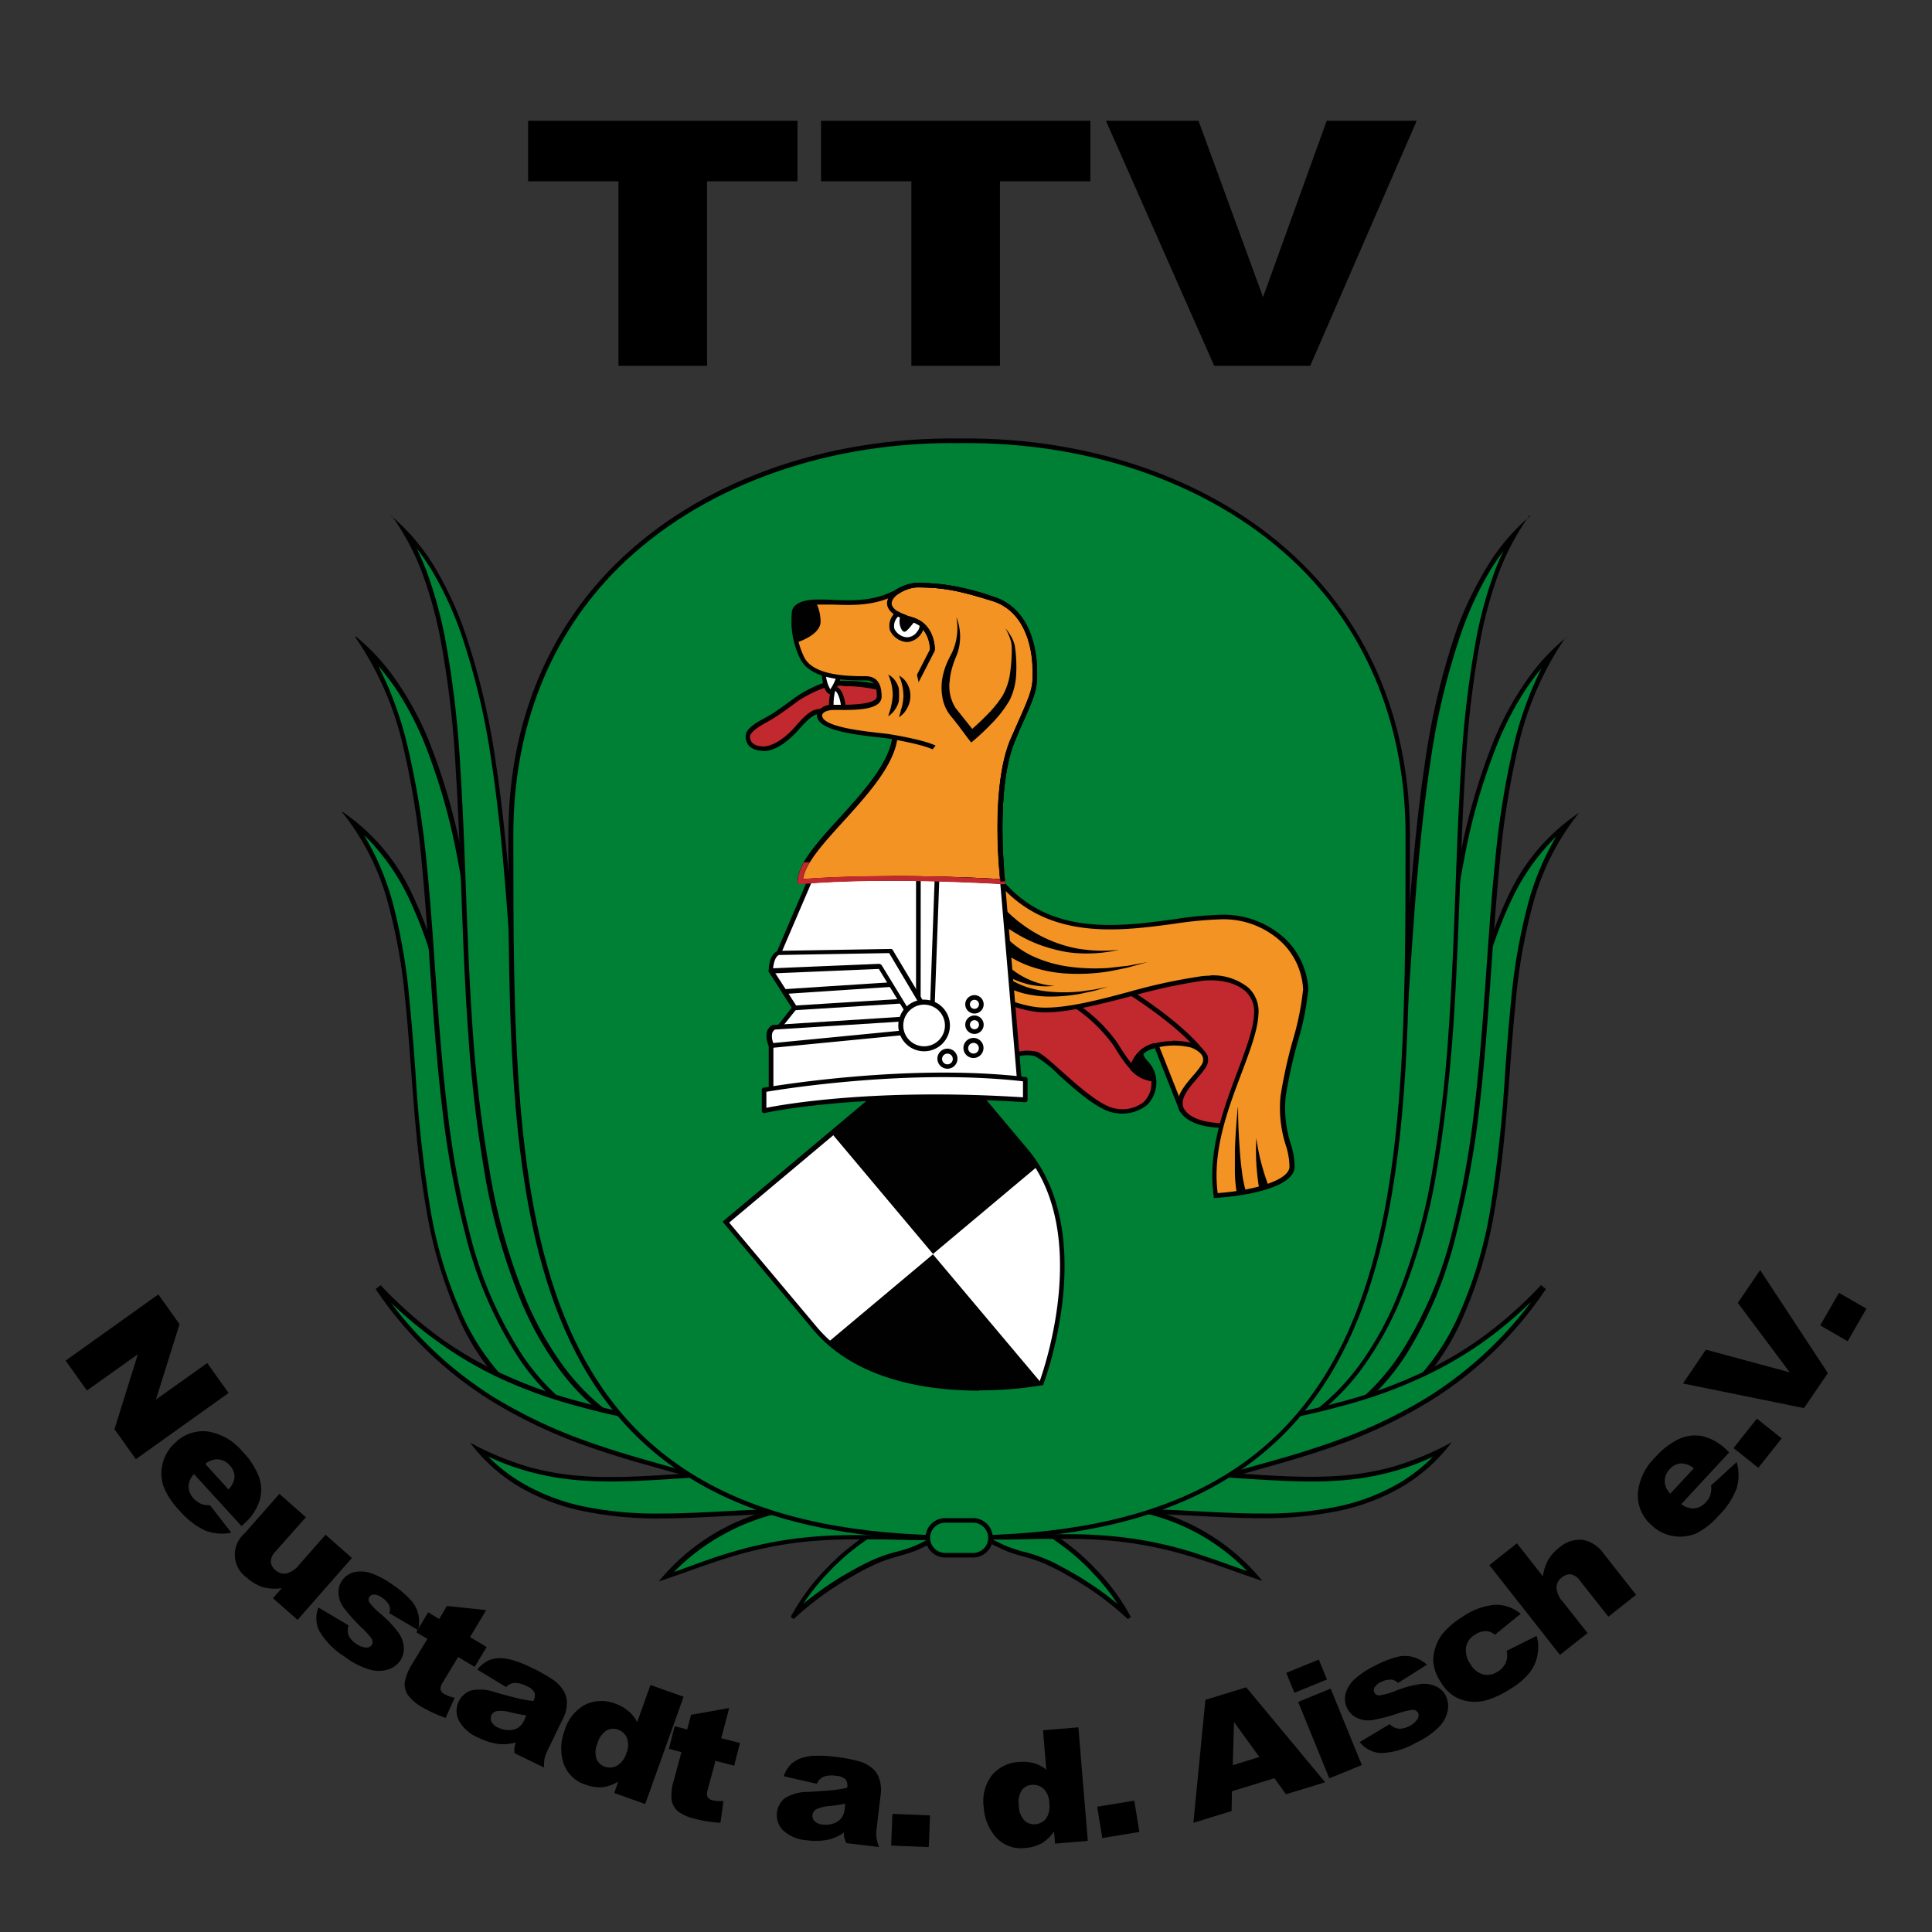 <svg id="Ebene_1" data-name="Ebene 1" xmlns="http://www.w3.org/2000/svg" xmlns:xlink="http://www.w3.org/1999/xlink" viewBox="0 0 256 256"><rect x="0" y="0" width="256" height="256" fill="#333333" stroke="none"/><defs><style>.cls-1{fill:none;}.cls-2{clip-path:url(#clip-path);}.cls-3{clip-path:url(#clip-path-2);}.cls-4{fill:#008035;}.cls-5{fill:#010101;}.cls-6{fill:#f39323;}.cls-7{fill:#c1292e;}.cls-8{clip-path:url(#clip-path-3);}.cls-9{clip-path:url(#clip-path-5);}.cls-10{fill:#fff;}.cls-11{clip-path:url(#clip-path-7);}.cls-12{clip-path:url(#clip-path-9);}</style><clipPath id="clip-path"><rect class="cls-1" x="8.69" y="16" width="238.62" height="229"/></clipPath><clipPath id="clip-path-2"><rect class="cls-1" x="-26.45" y="-23.53" width="308.89" height="308.89"/></clipPath><clipPath id="clip-path-3"><path class="cls-1" d="M133.56,140.29a4.62,4.62,0,0,1,3.61-.66c1.44.22,7.38,7.26,10.74,7.55s5-1.34,5-4-3.27-3.14-.78-4.36a6.61,6.61,0,0,1,2.05-.57,10.9,10.9,0,0,1,3.72.22s2.71.91,1.55,2.79c-1,1.66-4.09,3.93-2.77,5.91s5.17,1.91,5.17,1.91l4-4.32,2-17.09-17.67-.59-19.39-.82Z"/></clipPath><clipPath id="clip-path-5"><path class="cls-1" d="M110.17,150.18l-14,11.74L108,176c9.52,11.33,30,7.31,30,7.31s7.5-19.46-2-30.8l-11.8-14.05Z"/></clipPath><clipPath id="clip-path-7"><path class="cls-1" d="M111.72,108.81c3.71-4.09,7.91-8.72,7.11-12.88l5-9.73,0-.14s.06-3.38-2.92-4.25c-1.91-.56-2.9-1.28-2.79-2,.14-1,2.09-2,3.43-2,3.73,0,6,.58,9.94,1.81,4.67,1.47,5.23,6.93,5.29,8.56.11,3,0,3.17-2.25,8.27L134,97.76c-2.61,5.88-1.69,16.57-1.47,18.72-1.52-.09-7.54-.4-14.42-.4-3.87,0-8,.1-11.75.39.26-2,2.74-4.78,5.36-7.66m5.83-29.11c-.11.77.36,1.87,3.22,2.7A3.69,3.69,0,0,1,123.26,86l-5.08,9.86,0,.11c.83,3.88-3.3,8.43-6.94,12.44-3,3.27-5.54,6.1-5.54,8.42v.33l.34,0c11.42-1,26.64,0,26.8,0l.36,0,0-.37c0-.12-1.39-12.49,1.39-18.76l.56-1.28c2.29-5.13,2.42-5.44,2.31-8.55-.07-1.74-.67-7.54-5.73-9.13a29.83,29.83,0,0,0-10.12-1.84c-1.48,0-3.84,1-4,2.49"/></clipPath><clipPath id="clip-path-9"><path class="cls-1" d="M108.33,79.77c-3.42,0-3.15,1.55-3.15,1.55a11.14,11.14,0,0,0,1.12,5.93c1.52,2.91,7.33,2.58,8.49,2.64s1.66.75,1.66,2.42-4.48,1.42-6,1.42-2.08.67-1.88,1.3c.6,1.91,7.58,2.25,9.26,2.54,4.82.82,5.87,1.46,5.87,1.46l-4.81-20.66c-3.7,2-7.17,1.4-10.59,1.4"/></clipPath></defs><title>ttv_neustadt_vector_rgb</title><g class="cls-2"><g class="cls-3"><path class="cls-4" d="M105.22,214.05a29.22,29.22,0,0,1,3.87-5.36l1.23-1.27,1.29-1.22.09-.07a31.26,31.26,0,0,1,2.71-2.12c1-.72,2-1.4,3-2.09a10.44,10.44,0,0,1,3.33-1.26l.2,0a15.29,15.29,0,0,1,1.62-.21h.35c.54,0,1,0,1.49.05a9.5,9.5,0,0,1,1.81.33,11.67,11.67,0,0,1,1.6.58v.15a29.58,29.58,0,0,1-4.47,2.59c-.45.22-.89.44-1.32.67a17,17,0,0,1-3,1.08,19.45,19.45,0,0,0-3,1,25.63,25.63,0,0,0-2.72,1.37l-.2.11-1.43.82-1.42.9a41.88,41.88,0,0,0-5.09,4"/><path class="cls-5" d="M122.94,200.73h0c.54,0,1,0,1.49.05a8.17,8.17,0,0,1,1.72.32c.42.13.82.25,1.2.4a28.85,28.85,0,0,1-4.11,2.34c-.44.22-.89.44-1.32.67a16.15,16.15,0,0,1-3,1.07,19.19,19.19,0,0,0-3,1,29.59,29.59,0,0,0-2.76,1.38l-.22.12-1.45.83-1.41.9a42.79,42.79,0,0,0-3.64,2.7,32.45,32.45,0,0,1,2.81-3.61l1.21-1.27,1.29-1.21.08-.07a32.29,32.29,0,0,1,2.72-2.12c1-.71,2-1.37,3-2.05a9.45,9.45,0,0,1,3.23-1.23l.21,0a15.33,15.33,0,0,1,1.55-.2h.36m0-.62h-.37c-.62,0-1.23.15-1.85.25a10.18,10.18,0,0,0-3.45,1.31c-1,.68-2,1.36-3,2.08s-1.93,1.46-2.84,2.22l-1.3,1.23-1.24,1.29a29.07,29.07,0,0,0-4.08,5.74l.4.28a41.07,41.07,0,0,1,5.3-4.16l1.4-.89,1.43-.82a29.24,29.24,0,0,1,2.9-1.47c2-.92,4.13-1.15,6-2.11a39.28,39.28,0,0,0,6-3.38l0-.5a11.1,11.1,0,0,0-1.82-.68,8.74,8.74,0,0,0-1.87-.33c-.5,0-1-.06-1.51-.06"/><path class="cls-4" d="M91.8,192.91c-.46,0-.89,0-1.31,0l-1.79-.05a11.54,11.54,0,0,1-1.74-.14l-3.57-.5a31.67,31.67,0,0,1-13.3-6A31.28,31.28,0,0,1,61,174.35a57.37,57.37,0,0,1-4.16-13.91,183.15,183.15,0,0,1-2.05-18.53c-.22-3-.45-6.1-.76-9.11a77.77,77.77,0,0,0-2.33-13.25A33.8,33.8,0,0,0,46.83,109a27.64,27.64,0,0,1,7.48,9.5,57.14,57.14,0,0,1,4.49,13.52c1.12,5.26,1.84,10.57,2.53,15.7.53,4,1,7.79,1.73,11.57.42,2.38.88,4.5,1.42,6.49a49.74,49.74,0,0,0,2,6.17c.23.64.53,1.26.81,1.85.17.35.34.7.49,1,.29.57.6,1.1.9,1.62l.64,1.14.15.22c.55.78,1.11,1.58,1.69,2.35.28.31.54.61.79.91.42.48.85,1,1.33,1.45a33.08,33.08,0,0,0,10.91,6.93,73.58,73.58,0,0,0,11.25,3.2c-1.19.11-2.42.21-3.63.21"/><path class="cls-5" d="M48.31,110.72a29.07,29.07,0,0,1,5.72,8,57.05,57.05,0,0,1,4.47,13.44c1.12,5.25,1.83,10.56,2.52,15.68.52,3.84,1,7.8,1.74,11.58.41,2.39.88,4.52,1.41,6.51a52.06,52.06,0,0,0,2,6.19A19.2,19.2,0,0,0,67,174c.17.34.34.7.49,1v0c.29.56.6,1.09.9,1.62.22.37.43.75.64,1.13l0,0,0,0,.15.21c.54.77,1.09,1.57,1.67,2.34l0,0,0,0c.26.28.5.56.76.87.43.49.87,1,1.35,1.46a33.23,33.23,0,0,0,11,7,66.16,66.16,0,0,0,9.28,2.76c-.52,0-1,0-1.55,0s-.87,0-1.31,0l-1.78-.05a12.66,12.66,0,0,1-1.71-.13l-3.55-.5a31.55,31.55,0,0,1-13.17-5.93,31.13,31.13,0,0,1-9-11.72,57.28,57.28,0,0,1-4.14-13.83,182.51,182.51,0,0,1-2-18.5c-.22-3-.46-6.1-.77-9.12A77.29,77.29,0,0,0,52,119.47a35.39,35.39,0,0,0-3.73-8.75m-2.94-3.1a32.85,32.85,0,0,1,6.07,12,75.16,75.16,0,0,1,2.32,13.2c.92,9,1.13,18.25,2.81,27.66a58.81,58.81,0,0,0,4.19,14,30.45,30.45,0,0,0,22.59,18l3.56.5a15.24,15.24,0,0,0,1.78.14l1.78,0c.45,0,.89,0,1.33,0,1.91,0,3.82-.23,5.7-.37a84.45,84.45,0,0,1-13.2-3.62,32.66,32.66,0,0,1-10.82-6.88c-.75-.71-1.38-1.55-2.08-2.31s-1.22-1.69-1.82-2.53-1-1.8-1.53-2.74-.93-1.88-1.29-2.89a51.2,51.2,0,0,1-2-6.14c-.56-2.11-1-4.27-1.4-6.46-1.6-8.78-2.29-18-4.27-27.29a57.72,57.72,0,0,0-4.52-13.59,26.76,26.76,0,0,0-9.21-10.77"/><path class="cls-4" d="M93.68,192.72a30.69,30.69,0,0,1-12.49-2.51A29.4,29.4,0,0,1,68.4,178.93a53.11,53.11,0,0,1-6.54-15.65A123.09,123.09,0,0,1,58.92,147c-.74-6.22-1.18-12.49-1.6-18.55-.32-4.52-.65-9.2-1.1-13.75a114.71,114.71,0,0,0-2.48-15.73,44.42,44.42,0,0,0-5.07-12.72,29.53,29.53,0,0,1,3.75,4.52,40.41,40.41,0,0,1,3.93,7.32A80.86,80.86,0,0,1,61,114c1.53,7.9,2.4,15.9,3.23,23.65.31,2.83.63,5.76,1,8.61s.68,5.51,1.06,7.91.84,5.13,1.4,7.77a57.85,57.85,0,0,0,4.93,14.6,28.7,28.7,0,0,0,10,11.28,32.47,32.47,0,0,0,7.07,3.4,46.36,46.36,0,0,0,5.59,1.52c-.49,0-1,0-1.48,0"/><path class="cls-5" d="M50.22,88.33q1,1.2,2,2.58a41,41,0,0,1,3.9,7.26A81.64,81.64,0,0,1,60.66,114c1.52,7.89,2.39,15.88,3.23,23.62.3,2.83.62,5.76,1,8.62s.69,5.52,1.06,7.91.84,5.15,1.41,7.8a58.14,58.14,0,0,0,5,14.67,28.82,28.82,0,0,0,10,11.39,32.66,32.66,0,0,0,7.14,3.44c1,.34,2,.65,3.09.94a30.17,30.17,0,0,1-11.25-2.47,29.16,29.16,0,0,1-12.65-11.17,52.77,52.77,0,0,1-6.5-15.56,122.43,122.43,0,0,1-2.93-16.28c-.74-6.21-1.18-12.47-1.61-18.53-.31-4.53-.64-9.21-1.09-13.76A115.71,115.71,0,0,0,54,98.85a47.5,47.5,0,0,0-3.82-10.52m-3.1-3.9A41.92,41.92,0,0,1,53.44,99a114.15,114.15,0,0,1,2.48,15.69c1,10.61,1.4,21.4,2.69,32.3a123.15,123.15,0,0,0,3,16.37,54.27,54.27,0,0,0,6.58,15.73A29.72,29.72,0,0,0,81.06,190.5,31.24,31.24,0,0,0,93.68,193c1.29,0,2.56-.07,3.82-.19a52.74,52.74,0,0,1-7.83-2,32.32,32.32,0,0,1-7-3.37,28.56,28.56,0,0,1-9.85-11.16,58.44,58.44,0,0,1-4.89-14.52c-.55-2.55-1-5.14-1.41-7.75s-.75-5.25-1-7.9c-1.28-10.6-2.11-21.46-4.2-32.29a82.66,82.66,0,0,0-4.63-16,41.81,41.81,0,0,0-4-7.37,28.07,28.07,0,0,0-5.56-6.13"/><path class="cls-4" d="M95,192.52a26.69,26.69,0,0,1-14.62-5.17,29.78,29.78,0,0,1-6.48-6.73,43.66,43.66,0,0,1-4.51-8.13,79.09,79.09,0,0,1-5-17.59A177.73,177.73,0,0,1,62.36,137c-.46-6.37-.7-12.79-.93-19-.2-5.37-.4-10.93-.75-16.35a129.71,129.71,0,0,0-2.07-17.33A56.26,56.26,0,0,0,56.29,76a35,35,0,0,0-2.74-5.67,29.34,29.34,0,0,1,3.89,5.1,45.67,45.67,0,0,1,3.83,8.21,93.71,93.71,0,0,1,4.18,17.56c1.41,9.39,2,18.9,2.67,28.09q.24,3.67.51,7.34c.22,3.26.45,6.12.71,8.75s.55,5.54,1,8.66a92.54,92.54,0,0,0,3.59,16.78c2.06,6.21,4.78,10.95,8.3,14.47a27.59,27.59,0,0,0,6.9,5A32.62,32.62,0,0,0,95,192.52"/><path class="cls-5" d="M55.19,72.65a30,30,0,0,1,2,2.89A45.81,45.81,0,0,1,61,83.7a94,94,0,0,1,4.16,17.49c1.41,9.38,2,18.88,2.67,28.07.16,2.41.33,4.9.51,7.34.22,3.26.45,6.12.71,8.75s.55,5.56,1,8.68a92.38,92.38,0,0,0,3.6,16.84c2.08,6.26,4.82,11,8.38,14.58a27.5,27.5,0,0,0,7,5.05,29.08,29.08,0,0,0,3.23,1.42,26.1,26.1,0,0,1-11.61-4.82,29.58,29.58,0,0,1-6.41-6.66,43.12,43.12,0,0,1-4.48-8.08,78.4,78.4,0,0,1-4.93-17.51A177.39,177.39,0,0,1,62.67,137c-.46-6.36-.7-12.79-.93-19-.2-5.38-.4-10.93-.75-16.36a133.84,133.84,0,0,0-2.07-17.37,58.17,58.17,0,0,0-2.34-8.44c-.42-1.1-.88-2.17-1.39-3.19m-3.3-4.33A33.31,33.31,0,0,1,56,76.06a57.59,57.59,0,0,1,2.31,8.34,131,131,0,0,1,2.06,17.29c.75,11.65.82,23.46,1.68,35.36A179.48,179.48,0,0,0,64.14,155a79.68,79.68,0,0,0,5,17.66,43.53,43.53,0,0,0,4.55,8.19,29.89,29.89,0,0,0,6.54,6.79,27.06,27.06,0,0,0,16.17,5.27l1.13,0A35.82,35.82,0,0,1,89.23,190,27.25,27.25,0,0,1,82.41,185c-3.94-3.94-6.46-9-8.23-14.35A93.39,93.39,0,0,1,70.61,154c-.38-2.87-.71-5.75-1-8.65s-.52-5.82-.71-8.74c-.86-11.7-1.4-23.58-3.19-35.46a95.55,95.55,0,0,0-4.19-17.61,46.73,46.73,0,0,0-3.85-8.27,27.3,27.3,0,0,0-5.82-6.9"/><path class="cls-4" d="M126.74,203.73c-3.78-1.14-7-2-10.06-2.67-3.42-.77-6.83-1.39-10.12-2-3.74-.67-7.08-1.42-10.22-2.28l-10.4-2.93a109.48,109.48,0,0,1-10.41-3.39,66.82,66.82,0,0,1-9.88-4.86,50.31,50.31,0,0,1-15.47-14.74l.18-.13a57,57,0,0,0,7.76,6.78,50.13,50.13,0,0,0,9.08,5.15,63.14,63.14,0,0,0,9.8,3.41c3,.83,6.25,1.54,10.21,2.23,2.72.48,5.55.82,8.28,1.15l2.27.27A59.68,59.68,0,0,1,108.34,192a51,51,0,0,1,10.2,4.44,30.18,30.18,0,0,1,8.39,7Z"/><path class="cls-5" d="M51.77,172.59A54.2,54.2,0,0,0,58,177.77,50.26,50.26,0,0,0,67.07,183a63,63,0,0,0,9.84,3.42c3,.84,6.28,1.55,10.24,2.24,2.74.49,5.57.83,8.32,1.16l2.25.27a58.43,58.43,0,0,1,10.53,2.27,50.85,50.85,0,0,1,10.14,4.41,30.13,30.13,0,0,1,8,6.59c-3.61-1.08-6.7-1.9-9.67-2.55-3.41-.77-6.83-1.39-10.13-2-3.73-.67-7.07-1.41-10.19-2.27L86,193.57c-4-1.13-7.33-2.21-10.38-3.39a66.27,66.27,0,0,1-9.84-4.83,50.63,50.63,0,0,1-14-12.76m-1.38-2.27-.62.49a50.41,50.41,0,0,0,15.72,15.06,67.25,67.25,0,0,0,9.93,4.89c3.44,1.33,6.94,2.42,10.44,3.4l10.4,2.93c3.44.94,6.85,1.67,10.25,2.28s6.75,1.23,10.11,2,6.7,1.65,10.24,2.73l.45-.65a30.06,30.06,0,0,0-8.61-7.25,50.81,50.81,0,0,0-10.26-4.47,59.83,59.83,0,0,0-10.64-2.29c-3.56-.44-7.09-.81-10.54-1.42s-6.85-1.31-10.18-2.23a61.84,61.84,0,0,1-9.75-3.4,49.33,49.33,0,0,1-9-5.11,56.49,56.49,0,0,1-7.92-7"/><path class="cls-4" d="M125.76,203.06a68.65,68.65,0,0,0-14.91-2.68c-1.57-.1-3.21-.16-5-.16-3.38,0-6.72.18-10.25.37l-1.16.06c-2.36.11-4.67.22-7,.22a48.35,48.35,0,0,1-10.27-1,27.38,27.38,0,0,1-8.28-3.2A22.93,22.93,0,0,1,63.37,192a36.63,36.63,0,0,0,6.47,2.58,35.72,35.72,0,0,0,7.92,1.29c1,.06,2.07.09,3.21.09,2.84,0,5.67-.18,8.66-.37,1.5-.1,3-.2,4.55-.27,1.89-.1,3.6-.15,5.2-.15a54.92,54.92,0,0,1,12.06,1.19,35.3,35.3,0,0,1,14.32,6.66"/><path class="cls-5" d="M64.69,193a32.75,32.75,0,0,0,5.06,1.9,35.87,35.87,0,0,0,8,1.31c1,.06,2.08.09,3.23.09,2.85,0,5.69-.18,8.68-.37,1.48-.1,3-.2,4.54-.27,1.89-.1,3.59-.15,5.2-.15a54.87,54.87,0,0,1,12,1.18,35.55,35.55,0,0,1,12.91,5.63,67.59,67.59,0,0,0-13.41-2.26c-1.58-.1-3.22-.15-5-.15-3.39,0-6.73.17-10.26.36l-1.16.06c-2.36.12-4.67.22-7,.22a47.71,47.71,0,0,1-10.2-.95,27.3,27.3,0,0,1-8.19-3.16A22.33,22.33,0,0,1,64.69,193m-2.45-1.9a22.62,22.62,0,0,0,6.5,5.87,27.86,27.86,0,0,0,8.37,3.23,48.71,48.71,0,0,0,10.34,1c2.38,0,4.72-.11,7-.22,3.87-.2,7.64-.43,11.39-.43,1.66,0,3.32.05,5,.16a71.4,71.4,0,0,1,16.26,3.08,35.29,35.29,0,0,0-15.58-7.67,55.46,55.46,0,0,0-12.13-1.2c-1.76,0-3.5.06-5.22.15-4.53.22-8.91.64-13.19.64-1.07,0-2.14,0-3.2-.09a35.83,35.83,0,0,1-7.85-1.28,39.41,39.41,0,0,1-7.68-3.21"/><path class="cls-4" d="M88.26,208.87a27.67,27.67,0,0,1,17.93-9.2,28.1,28.1,0,0,1,3.06-.17,33.56,33.56,0,0,1,7.74.95,48.75,48.75,0,0,1,9,3.13c-1.3.13-2.72.19-4.38.19-1.12,0-2.22,0-3.31-.05l-1.71,0c-1.21,0-2.28,0-3.25,0a63,63,0,0,0-6.67.31A52.73,52.73,0,0,0,97,205.89c-1.94.57-3.84,1.25-5.85,2l-2.91,1"/><path class="cls-5" d="M109.25,199.81a32.8,32.8,0,0,1,7.66.94,47.48,47.48,0,0,1,7.81,2.62c-1,.06-2,.09-3.14.09s-2.23,0-3.31-.05l-1.7,0c-1.22,0-2.28,0-3.26,0a60.79,60.79,0,0,0-6.7.32,52.53,52.53,0,0,0-9.68,1.94c-2,.58-3.85,1.26-5.87,2l-1.75.62a28.12,28.12,0,0,1,6.61-5A27.79,27.79,0,0,1,106.23,200a27.25,27.25,0,0,1,3-.16m0-.62a26.67,26.67,0,0,0-3.09.17,28,28,0,0,0-18.85,10.16c3.45-1.14,6.61-2.39,9.8-3.33a52.62,52.62,0,0,1,9.56-1.93,63.25,63.25,0,0,1,6.64-.31c1.07,0,2.15,0,3.25,0,1.64,0,3.32.09,5,.09a42.91,42.91,0,0,0,5.51-.31,50.1,50.1,0,0,0-10-3.62,33.74,33.74,0,0,0-7.81-1"/><path class="cls-4" d="M149.37,214.06a41,41,0,0,0-5.09-4l-1.4-.89-1.45-.83-.2-.11a26,26,0,0,0-2.74-1.38,19.91,19.91,0,0,0-2.93-1,17,17,0,0,1-3-1.08l-1.32-.67a29.1,29.1,0,0,1-4.47-2.59v-.15a10.73,10.73,0,0,1,1.59-.57,8.27,8.27,0,0,1,1.81-.33c.47,0,1-.06,1.5-.06H132a15.45,15.45,0,0,1,1.61.21l.2,0a10.3,10.3,0,0,1,3.35,1.28c1,.67,2,1.35,3,2.06a31.69,31.69,0,0,1,2.71,2.12l.11.09,1.29,1.22,1.22,1.27a29.36,29.36,0,0,1,3.87,5.36"/><path class="cls-5" d="M131.65,200.73H132a14.84,14.84,0,0,1,1.58.2l.22,0A9.56,9.56,0,0,1,137,202.2c1,.68,2,1.34,3,2.07a30.9,30.9,0,0,1,2.7,2.1l.08.07,1.27,1.19,1.21,1.27a31.71,31.71,0,0,1,2.83,3.63,41.4,41.4,0,0,0-3.65-2.7l-1.42-.91-1.44-.82-.21-.12c-.89-.48-1.8-1-2.73-1.37a20,20,0,0,0-3-1,16.15,16.15,0,0,1-3-1.07l-1.33-.67a30,30,0,0,1-4.11-2.34c.39-.15.79-.27,1.2-.4a8.3,8.3,0,0,1,1.76-.32c.45,0,.92-.05,1.46-.05m0-.62c-.51,0-1,0-1.51.06a8.74,8.74,0,0,0-1.87.33,11.1,11.1,0,0,0-1.82.68l0,.5a39.28,39.28,0,0,0,6,3.38c1.85,1,4,1.19,6,2.11a29.24,29.24,0,0,1,2.9,1.47l1.43.82,1.4.89a41.07,41.07,0,0,1,5.3,4.16l.4-.28a29.07,29.07,0,0,0-4.08-5.74l-1.24-1.29-1.3-1.23c-.91-.76-1.84-1.54-2.84-2.22s-2-1.4-3-2.08a10.18,10.18,0,0,0-3.45-1.31c-.62-.1-1.23-.21-1.85-.25h-.37"/><path class="cls-4" d="M162.79,192.91c-1.21,0-2.44-.1-3.63-.21a74.26,74.26,0,0,0,11.24-3.19,33.06,33.06,0,0,0,10.92-6.95,18,18,0,0,0,1.33-1.44c.25-.3.51-.6.77-.88.59-.79,1.15-1.58,1.68-2.35l.16-.22.66-1.17c.3-.52.61-1.05.89-1.6.16-.37.33-.72.5-1.07a19.67,19.67,0,0,0,.81-1.86,49.93,49.93,0,0,0,2-6.17c.53-2,1-4.1,1.41-6.48.69-3.78,1.19-7.56,1.73-11.56.69-5.14,1.41-10.45,2.53-15.72a57.2,57.2,0,0,1,4.49-13.51,27.64,27.64,0,0,1,7.48-9.5,33.58,33.58,0,0,0-4.91,10.52,77.44,77.44,0,0,0-2.33,13.25c-.31,3-.54,6.11-.77,9.11a180.26,180.26,0,0,1-2,18.53,57.37,57.37,0,0,1-4.16,13.91,31.28,31.28,0,0,1-9.05,11.83,31.64,31.64,0,0,1-13.32,6l-3.55.5a11.54,11.54,0,0,1-1.74.14l-1.78.05c-.43,0-.86,0-1.32,0"/><path class="cls-5" d="M206.28,110.72a35.39,35.39,0,0,0-3.73,8.75,77.39,77.39,0,0,0-2.34,13.3c-.3,3-.54,6.12-.76,9.12a185.42,185.42,0,0,1-2,18.5,57.28,57.28,0,0,1-4.14,13.83,31,31,0,0,1-9,11.72,31.46,31.46,0,0,1-13.16,5.93l-3.56.5a12.4,12.4,0,0,1-1.7.13l-1.8.06c-.42,0-.84,0-1.29,0s-1,0-1.55,0a66.16,66.16,0,0,0,9.28-2.76,33.22,33.22,0,0,0,11-7c.49-.47.93-1,1.35-1.47.26-.31.51-.59.77-.87l0,0,0,0c.57-.77,1.13-1.57,1.67-2.34l.15-.21,0,0,0,0c.21-.38.42-.76.64-1.13.3-.53.61-1.06.9-1.62v0c.15-.34.32-.7.49-1,.28-.6.58-1.22.81-1.87a50.36,50.36,0,0,0,2-6.2c.54-2,1-4.13,1.42-6.51.69-3.79,1.22-7.75,1.74-11.59.69-5.12,1.4-10.43,2.52-15.68a56.15,56.15,0,0,1,4.47-13.44,28.86,28.86,0,0,1,5.72-8m2.94-3.1A26.76,26.76,0,0,0,200,118.39,57.72,57.72,0,0,0,195.49,132c-2,9.26-2.67,18.51-4.27,27.29-.38,2.19-.84,4.35-1.4,6.46a51.2,51.2,0,0,1-2,6.14c-.36,1-.87,1.92-1.3,2.89s-1,1.81-1.52,2.74-1.19,1.7-1.82,2.53-1.33,1.6-2.08,2.31a32.76,32.76,0,0,1-10.82,6.88,84.45,84.45,0,0,1-13.2,3.62c1.88.14,3.78.37,5.7.37.44,0,.88,0,1.33,0l1.78,0a14.9,14.9,0,0,0,1.77-.14l3.57-.5a30.45,30.45,0,0,0,22.59-18,58.33,58.33,0,0,0,4.18-14c1.69-9.41,1.9-18.68,2.82-27.66a75.16,75.16,0,0,1,2.32-13.2,32.85,32.85,0,0,1,6.07-12"/><path class="cls-4" d="M160.9,192.72l-1.48,0a46,46,0,0,0,5.6-1.52,32.47,32.47,0,0,0,7.07-3.4A28.7,28.7,0,0,0,182,176.49a57.85,57.85,0,0,0,4.93-14.6c.56-2.65,1-5.26,1.4-7.77s.72-5,1.06-7.91.66-5.78,1-8.61c.83-7.74,1.7-15.75,3.23-23.65a80.86,80.86,0,0,1,4.61-15.9,40.41,40.41,0,0,1,3.93-7.32,29.53,29.53,0,0,1,3.75-4.52,44.13,44.13,0,0,0-5.07,12.72,114.71,114.71,0,0,0-2.48,15.73c-.45,4.55-.78,9.23-1.1,13.75-.42,6.06-.86,12.33-1.6,18.55a123.09,123.09,0,0,1-2.94,16.32,53.2,53.2,0,0,1-6.54,15.64,29.36,29.36,0,0,1-12.79,11.29,30.69,30.69,0,0,1-12.49,2.51Z"/><path class="cls-5" d="M204.37,88.33a47.5,47.5,0,0,0-3.82,10.52,115.71,115.71,0,0,0-2.49,15.78c-.45,4.55-.78,9.23-1.1,13.76-.42,6.06-.86,12.32-1.6,18.53a122.43,122.43,0,0,1-2.93,16.28,53,53,0,0,1-6.5,15.56,29.16,29.16,0,0,1-12.65,11.17A30.17,30.17,0,0,1,162,192.4c1.1-.29,2.12-.6,3.09-.94a32.8,32.8,0,0,0,7.13-3.43,28.94,28.94,0,0,0,10.06-11.4,58.14,58.14,0,0,0,5-14.67c.57-2.65,1-5.27,1.41-7.79s.72-5,1.06-7.92.66-5.79,1-8.62c.84-7.74,1.7-15.73,3.23-23.62a80.26,80.26,0,0,1,4.59-15.84,41.48,41.48,0,0,1,3.9-7.27c.63-.91,1.28-1.77,2-2.57m3.1-3.9a28.07,28.07,0,0,0-5.56,6.13,41.81,41.81,0,0,0-4,7.37,82.66,82.66,0,0,0-4.63,16c-2.09,10.83-2.93,21.69-4.2,32.29-.3,2.65-.65,5.29-1.05,7.9s-.86,5.2-1.41,7.75a58.05,58.05,0,0,1-4.9,14.52,28.46,28.46,0,0,1-9.84,11.16,32.4,32.4,0,0,1-7,3.37,52.3,52.3,0,0,1-7.82,2c1.26.12,2.53.19,3.81.19a31.17,31.17,0,0,0,12.62-2.53,29.69,29.69,0,0,0,12.93-11.41A54.27,54.27,0,0,0,193,163.36,123.15,123.15,0,0,0,196,147c1.29-10.9,1.65-21.69,2.69-32.3A114.15,114.15,0,0,1,201.15,99a41.92,41.92,0,0,1,6.32-14.57"/><path class="cls-4" d="M159.58,192.52a32.62,32.62,0,0,0,5.92-2.29,27.36,27.36,0,0,0,6.89-5c3.53-3.52,6.25-8.26,8.31-14.47A92.73,92.73,0,0,0,184.29,154c.41-3.11.72-6,1-8.67s.49-5.48.71-8.74c.18-2.44.34-4.89.51-7.34.62-9.19,1.26-18.7,2.67-28.09a93.9,93.9,0,0,1,4.18-17.56,45,45,0,0,1,3.83-8.21,29.34,29.34,0,0,1,3.89-5.1A35,35,0,0,0,198.3,76,56.26,56.26,0,0,0,196,84.34a129.71,129.71,0,0,0-2.07,17.33c-.35,5.42-.56,11-.75,16.35-.23,6.22-.47,12.64-.93,19a177.73,177.73,0,0,1-2.08,17.87,79.09,79.09,0,0,1-5,17.59,43.66,43.66,0,0,1-4.51,8.13,29.73,29.73,0,0,1-6.48,6.72,26.63,26.63,0,0,1-14.62,5.18"/><path class="cls-5" d="M199.39,72.65c-.5,1-1,2.09-1.38,3.19a56.93,56.93,0,0,0-2.34,8.44,133.84,133.84,0,0,0-2.07,17.37c-.35,5.43-.55,11-.75,16.36-.23,6.21-.47,12.64-.93,19a176.81,176.81,0,0,1-2.08,17.83,78.34,78.34,0,0,1-4.93,17.52,43.69,43.69,0,0,1-4.48,8.08A29.61,29.61,0,0,1,174,187.1a26,26,0,0,1-11.6,4.82,29.93,29.93,0,0,0,3.23-1.42,27.72,27.72,0,0,0,7-5c3.56-3.56,6.3-8.33,8.38-14.6a92.07,92.07,0,0,0,3.6-16.83c.42-3.12.73-5.95,1-8.67s.49-5.5.71-8.76c.18-2.44.35-4.93.51-7.34.62-9.19,1.26-18.69,2.67-28.06a93.1,93.1,0,0,1,4.16-17.5,45.81,45.81,0,0,1,3.8-8.16,31.82,31.82,0,0,1,2-2.89m3.31-4.33a27.3,27.3,0,0,0-5.82,6.9A46.73,46.73,0,0,0,193,83.49a95.55,95.55,0,0,0-4.19,17.61c-1.79,11.88-2.33,23.76-3.19,35.46-.2,2.92-.42,5.84-.71,8.74s-.58,5.78-1,8.65a93.39,93.39,0,0,1-3.57,16.72c-1.77,5.33-4.29,10.41-8.23,14.35a27.25,27.25,0,0,1-6.82,4.94,35.82,35.82,0,0,1-8.27,2.88l1.13,0a27.06,27.06,0,0,0,16.17-5.27,29.89,29.89,0,0,0,6.54-6.79,44.1,44.1,0,0,0,4.55-8.19,79.68,79.68,0,0,0,5-17.66c1-6,1.65-11.95,2.09-17.9.86-11.9.93-23.71,1.68-35.36a131,131,0,0,1,2.06-17.29,56.34,56.34,0,0,1,2.31-8.34,33.31,33.31,0,0,1,4.11-7.74"/><path class="cls-4" d="M127.66,203.45a30.18,30.18,0,0,1,8.39-7,50.37,50.37,0,0,1,10.2-4.43,58.78,58.78,0,0,1,10.58-2.29l2.27-.27c2.73-.33,5.56-.67,8.28-1.15,4-.69,7.2-1.4,10.21-2.23a62.46,62.46,0,0,0,9.8-3.42,49.09,49.09,0,0,0,9.07-5.14,57.09,57.09,0,0,0,7.77-6.78l.18.13a50.43,50.43,0,0,1-15.47,14.74,67,67,0,0,1-9.89,4.86,108.28,108.28,0,0,1-10.4,3.39l-10.41,2.93c-3.13.86-6.47,1.6-10.21,2.28-3.3.6-6.7,1.22-10.12,2-3.08.68-6.29,1.53-10.06,2.67Z"/><path class="cls-5" d="M202.82,172.59a50.58,50.58,0,0,1-14,12.75,65.31,65.31,0,0,1-9.84,4.84c-3.05,1.18-6.35,2.26-10.38,3.39l-10.4,2.92c-3.12.86-6.46,1.6-10.19,2.27-3.3.61-6.72,1.23-10.13,2-3,.65-6.06,1.47-9.67,2.55a30.13,30.13,0,0,1,8-6.59,50.85,50.85,0,0,1,10.14-4.41A58.43,58.43,0,0,1,156.87,190l2.25-.27c2.74-.33,5.58-.67,8.32-1.16,4-.69,7.22-1.4,10.23-2.23a63.28,63.28,0,0,0,9.84-3.43,50.78,50.78,0,0,0,9.14-5.18,55,55,0,0,0,6.17-5.18m1.38-2.27a56.49,56.49,0,0,1-7.92,7,49.33,49.33,0,0,1-9,5.11,61.84,61.84,0,0,1-9.75,3.4c-3.33.92-6.73,1.62-10.18,2.23s-7,1-10.54,1.42a59.83,59.83,0,0,0-10.64,2.29,50.81,50.81,0,0,0-10.26,4.47,30.06,30.06,0,0,0-8.61,7.25l.45.65c3.54-1.08,6.88-2,10.24-2.73s6.71-1.37,10.11-2,6.81-1.34,10.25-2.28l10.4-2.93c3.5-1,7-2.07,10.44-3.4a67.25,67.25,0,0,0,9.93-4.89,50.52,50.52,0,0,0,15.72-15.06Z"/><path class="cls-4" d="M128.83,203.06a35.3,35.3,0,0,1,14.32-6.66,54.89,54.89,0,0,1,12-1.19c1.61,0,3.32,0,5.21.15,1.54.07,3.05.17,4.55.27,3,.19,5.82.37,8.66.37,1.14,0,2.2,0,3.21-.09a35.72,35.72,0,0,0,7.92-1.29,36.63,36.63,0,0,0,6.47-2.58,22.93,22.93,0,0,1-5.53,4.67,27.38,27.38,0,0,1-8.28,3.2,48.41,48.41,0,0,1-10.27,1c-2.32,0-4.63-.11-7-.22l-1.16-.06c-3.53-.19-6.87-.37-10.25-.37-1.79,0-3.43.06-5,.16a68.65,68.65,0,0,0-14.91,2.68"/><path class="cls-5" d="M189.9,193a22.63,22.63,0,0,1-4.37,3.44,27.45,27.45,0,0,1-8.18,3.16,47.87,47.87,0,0,1-10.21.95c-2.31,0-4.62-.1-7-.22l-1.17-.06c-3.53-.19-6.87-.36-10.26-.36-1.8,0-3.45.05-5,.15a67.59,67.59,0,0,0-13.41,2.26,35.55,35.55,0,0,1,12.91-5.63,54.87,54.87,0,0,1,12-1.18c1.61,0,3.3,0,5.2.15,1.53.07,3.06.17,4.54.27,3,.19,5.83.37,8.68.37,1.15,0,2.21,0,3.23-.09a35.68,35.68,0,0,0,8-1.31,32.46,32.46,0,0,0,5.07-1.9m2.45-1.9a39.67,39.67,0,0,1-7.68,3.21,35.83,35.83,0,0,1-7.85,1.28c-1.06.07-2.13.09-3.2.09-4.28,0-8.66-.42-13.19-.64-1.72-.09-3.47-.15-5.23-.15a55.43,55.43,0,0,0-12.12,1.2,35.29,35.29,0,0,0-15.58,7.67,71.4,71.4,0,0,1,16.26-3.08c1.65-.11,3.31-.16,5-.16,3.75,0,7.52.23,11.39.43,2.29.11,4.63.22,7,.22a48.71,48.71,0,0,0,10.34-1,28,28,0,0,0,8.37-3.23,22.75,22.75,0,0,0,6.5-5.87"/><path class="cls-4" d="M166.33,208.87c-1-.33-2-.68-2.91-1-2-.71-3.91-1.39-5.85-2A52.73,52.73,0,0,0,148,204a63,63,0,0,0-6.67-.31c-1,0-2,0-3.26,0l-1.7,0c-1.09,0-2.19.05-3.31.05-1.66,0-3.08-.06-4.38-.19a48.5,48.5,0,0,1,9-3.13,33.56,33.56,0,0,1,7.74-.95,28.74,28.74,0,0,1,13.48,3.39,27.73,27.73,0,0,1,7.51,6"/><path class="cls-5" d="M145.34,199.81a27.25,27.25,0,0,1,3,.16,27.4,27.4,0,0,1,16.91,8.21l-1.75-.62c-2-.71-3.91-1.39-5.86-2a51.73,51.73,0,0,0-9.68-1.95,60.79,60.79,0,0,0-6.7-.32c-1,0-2,0-3.26,0l-1.7,0c-1.08,0-2.2.05-3.31.05s-2.18,0-3.14-.09a47.7,47.7,0,0,1,7.8-2.62,32.89,32.89,0,0,1,7.67-.94m0-.62a33.67,33.67,0,0,0-7.81,1,50.1,50.1,0,0,0-10,3.62,42.91,42.91,0,0,0,5.51.31c1.7,0,3.38-.06,5-.09,1.1,0,2.18,0,3.25,0a63.25,63.25,0,0,1,6.64.31,52.62,52.62,0,0,1,9.56,1.93c3.19.94,6.35,2.19,9.8,3.33a28,28,0,0,0-18.85-10.16,26.79,26.79,0,0,0-3.09-.17"/><path class="cls-4" d="M127.09,58.41c-29.71-.36-59.42,16.69-59.42,52.24,0,50.35,0,93.12,59.42,93.12s59.42-42.77,59.42-93.12c0-35.55-29.71-52.6-59.42-52.24"/><path class="cls-5" d="M127.09,204.08c-59.73,0-59.73-43.3-59.73-93.43,0-14.3,4.92-26.73,14.23-35.93,10.91-10.78,27.5-16.84,45.5-16.62,18-.23,34.58,5.84,45.49,16.62,9.32,9.2,14.24,21.63,14.24,35.93,0,50.13,0,93.43-59.73,93.43m-.94-145.37c-17.48,0-33.52,6-44.13,16.45-9.19,9.08-14,21.35-14,35.49,0,24.88,0,48.39,7.4,65.31,8.2,18.76,24.63,27.5,51.71,27.5s43.51-8.74,51.71-27.5c7.4-16.92,7.4-40.43,7.4-65.31,0-14.14-4.86-26.41-14-35.49-10.8-10.66-27.22-16.67-45.06-16.44h-.94"/><path class="cls-4" d="M125.24,201.47h3.7a2.3,2.3,0,0,1,0,4.6h-3.7a2.3,2.3,0,0,1,0-4.6"/><path class="cls-5" d="M128.94,206.38h-3.7a2.61,2.61,0,0,1,0-5.22h3.7a2.61,2.61,0,0,1,0,5.22m-3.7-4.61a2,2,0,0,0,0,4h3.7a2,2,0,0,0,0-4Z"/><polygon class="cls-6" points="156.53 146.92 152.66 137.13 157.9 136.2 162.69 140.27 159.72 145.56 156.53 146.92"/><path class="cls-5" d="M156.36,147.33l-4.13-10.43,5.76-1,5.1,4.33-3.15,5.6Zm-3.28-10,3.62,9.15,2.8-1.2,2.8-5-4.49-3.81Z"/><path class="cls-7" d="M133.56,140.29a4.62,4.62,0,0,1,3.61-.66c1.44.22,7.38,7.26,10.74,7.55s5-1.34,5-4-3.27-3.15-.78-4.36a9.71,9.71,0,0,1,5.77-.35s2.71.91,1.55,2.79c-1,1.66-4.09,3.93-2.77,5.91s5.17,1.91,5.17,1.91l4-4.32,2-17.09-17.67-.59-19.39-.82Z"/><path class="cls-5" d="M161.79,149.43c-.56,0-4.06-.07-5.37-2.05-1.09-1.64.43-3.41,1.65-4.83a12.46,12.46,0,0,0,1.11-1.41,1.21,1.21,0,0,0,.19-1.09c-.3-.81-1.55-1.25-1.57-1.25a9.43,9.43,0,0,0-5.53.34c-.62.3-.74.5-.76.59s.22.48.49.8a4,4,0,0,1,1.22,2.69,4.22,4.22,0,0,1-1.24,3.21,5.22,5.22,0,0,1-4.1,1.06c-2.16-.19-5.21-2.92-7.65-5.11a14.12,14.12,0,0,0-3.11-2.44,4.34,4.34,0,0,0-3.36.58l-.4.35-3-14.89,19.78.83,18,.6-2,17.53L162,149.43h-.2m-6.43-11.53a11.26,11.26,0,0,1,2.62.31,3.43,3.43,0,0,1,2,1.63,1.85,1.85,0,0,1-.24,1.62,13.49,13.49,0,0,1-1.17,1.5c-1.14,1.32-2.44,2.83-1.61,4.08,1.08,1.62,4.12,1.76,4.78,1.78l3.85-4.15L167.5,128l-17.33-.58-19-.8,2.6,13.15a5.51,5.51,0,0,1,3.44-.45c.62.09,1.66,1,3.43,2.59,2.25,2,5.33,4.78,7.3,5a4.57,4.57,0,0,0,3.62-.9,3.54,3.54,0,0,0,1-2.75,3.44,3.44,0,0,0-1.07-2.29c-.39-.45-.73-.85-.63-1.32s.42-.69,1.1-1a7.76,7.76,0,0,1,3.36-.69"/></g><g class="cls-8"><path class="cls-5" d="M158.94,139.46c-3-3.71-9.15-7.55-9.21-7.59l.33-.52c.25.16,6.28,3.93,9.36,7.72Z"/><path class="cls-5" d="M152.87,143.27c-2.35-.15-3.73-2.12-5.28-4.67a20.29,20.29,0,0,0-5.1-5l.35-.51a20.46,20.46,0,0,1,5.27,5.16c1.71,2.81,2.92,4.26,4.81,4.39Z"/><path class="cls-5" d="M150.1,141.56a4,4,0,0,1,2.65-2.95c2.22-.66.14,4.36.14,4.36a3.81,3.81,0,0,1-2.79-1.41"/><path class="cls-5" d="M152.83,143.28a4.31,4.31,0,0,1-3-1.5l-.12-.11,0-.16a4.29,4.29,0,0,1,2.87-3.19,1,1,0,0,1,1.13.21c.83.92-.36,3.95-.61,4.55l-.07.18h-.28m-2.39-1.81a3.81,3.81,0,0,0,2.25,1.18c.53-1.34,1-3.26.64-3.71-.08-.09-.25-.1-.49,0a3.65,3.65,0,0,0-2.4,2.56"/></g><g class="cls-3"><path class="cls-6" d="M129.81,131.3c.28,0,4.89,2.41,8.29,2.52,5.56.17,14.72-3.45,21.17-4.2,2.71-.32,7.39.45,7.17,4.77-.27,5.49-6.72,14.76-5.36,24,4.45-.27,9.9-1.54,10.09-3.72s-1.73-5.09-1.19-9.45,3-11.26,3-14.17-2.63-9.54-11.35-9.56c-8.11,0-23.73,6.33-31.6-8.43-6.45-12.11-20,18-.22,18.22"/><path class="cls-5" d="M160.82,158.74l0-.28c-.86-5.84,1.37-11.77,3.17-16.53,1.12-3,2.08-5.53,2.18-7.56a3.67,3.67,0,0,0-1.12-3c-1.46-1.36-4-1.61-5.71-1.41a75.14,75.14,0,0,0-9.28,2c-4.29,1.12-8.72,2.27-11.93,2.18-2.69-.09-6-1.53-7.6-2.23-.31-.13-.62-.27-.71-.29-8.06-.12-10-5-10.48-7.94-.83-5.36,2.23-12.34,6-13.58,1.12-.37,3.27-.5,5.05,2.85,6.11,11.46,16.76,10,25.31,8.84a47.38,47.38,0,0,1,6-.58h0a12,12,0,0,1,8.71,3.29,10.05,10.05,0,0,1,2.95,6.58,37.05,37.05,0,0,1-1.43,7.07,63.49,63.49,0,0,0-1.57,7.14,15.64,15.64,0,0,0,.68,6.31,9.69,9.69,0,0,1,.5,3.12c-.22,2.68-6.62,3.78-10.37,4Zm-.44-29.5a7.54,7.54,0,0,1,5.05,1.64,4.29,4.29,0,0,1,1.32,3.52c-.1,2.13-1.09,4.73-2.22,7.75-1.84,4.86-3.91,10.35-3.18,15.94,4.55-.32,9.36-1.61,9.51-3.43a9.2,9.2,0,0,0-.49-2.91,16.15,16.15,0,0,1-.69-6.55,64.15,64.15,0,0,1,1.58-7.21,37.18,37.18,0,0,0,1.41-6.92,9.33,9.33,0,0,0-2.77-6.15,11.22,11.22,0,0,0-8.27-3.1,51,51,0,0,0-5.94.57c-8.28,1.13-19.62,2.68-25.93-9.16-1.18-2.22-2.67-3.1-4.31-2.55-3.16,1-6.4,7.34-5.54,12.9.74,4.7,4.25,7.33,9.9,7.41.12,0,.24,0,.92.35,1.44.62,4.81,2.09,7.38,2.17,3.13.11,7.51-1,11.75-2.16a75.29,75.29,0,0,1,9.37-2,10.3,10.3,0,0,1,1.15-.07"/><path class="cls-5" d="M132.59,119.83a15.83,15.83,0,0,0,1.46,1.51l.82.7.87.65a18.18,18.18,0,0,0,3.83,2.08,18.88,18.88,0,0,0,2.09.68,16.05,16.05,0,0,0,2.18.39,18.5,18.5,0,0,0,4.46,0,18.24,18.24,0,0,1-4.49.5,17.35,17.35,0,0,1-2.28-.16,19.22,19.22,0,0,1-2.25-.5,18.19,18.19,0,0,1-4.28-1.78l-1-.6c-.32-.22-.65-.43-1-.66a16.1,16.1,0,0,1-1.84-1.55Z"/><path class="cls-5" d="M133,123.76a3.94,3.94,0,0,0,.32.41c.13.15.28.28.41.43a9.85,9.85,0,0,0,.93.78,12.37,12.37,0,0,0,2.12,1.29,16.94,16.94,0,0,0,4.88,1.42,25.66,25.66,0,0,0,5.19.17l2.61-.29,2.59-.49-2.55.71c-.86.19-1.73.37-2.6.53a25.59,25.59,0,0,1-5.33.29,17.65,17.65,0,0,1-5.33-1.06,14.14,14.14,0,0,1-2.5-1.23,12.85,12.85,0,0,1-1.16-.82c-.18-.16-.37-.3-.54-.48a6.31,6.31,0,0,1-.55-.58Z"/><path class="cls-5" d="M132.92,129a5.93,5.93,0,0,0,1.33,1,11.28,11.28,0,0,0,1.62.73,13.86,13.86,0,0,0,3.57.7,21.8,21.8,0,0,0,3.7-.05l1.85-.26,1.83-.36-1.8.52-1.84.4a22.49,22.49,0,0,1-3.76.37,14.9,14.9,0,0,1-3.81-.43,12.35,12.35,0,0,1-1.85-.66,6.79,6.79,0,0,1-1.75-1.12Z"/><path class="cls-5" d="M133.67,128.06a8.69,8.69,0,0,0,1.29,1,10.67,10.67,0,0,0,1.46.77,8.86,8.86,0,0,0,1.6.54,9.33,9.33,0,0,0,1.68.26,10,10,0,0,1-1.73.05,11.42,11.42,0,0,1-1.74-.26A11.7,11.7,0,0,1,132.9,129Z"/><path class="cls-5" d="M164.05,146.74c0,1.89.09,3.78.23,5.66.06.93.15,1.87.28,2.79a16.1,16.1,0,0,0,.53,2.68l-1.19.31a17.34,17.34,0,0,1-.27-2.92q0-1.42,0-2.85.1-2.85.39-5.67"/><path class="cls-5" d="M166.85,157.52a32.6,32.6,0,0,1-.38-3.36,28.82,28.82,0,0,1,0-3.35,29.17,29.17,0,0,0,.64,3.25,31.58,31.58,0,0,0,1,3.13Z"/></g><g class="cls-9"><rect class="cls-5" x="105.81" y="145.11" width="36.52" height="43.24" transform="translate(-78.17 118.83) rotate(-40.02)"/><path class="cls-10" d="M152,171.55l-14,11.74L123.6,166.18l14-11.74Zm-41.79-21.37-14,11.74,13.44,16,14-11.74Z"/></g><g class="cls-3"><path class="cls-5" d="M129.74,184.27c-6.86,0-16.35-1.38-22-8.09l-12-14.3L124.19,138l12,14.29c9.53,11.35,2.15,30.92,2.07,31.11l-.06.16-.17,0a49.59,49.59,0,0,1-8.29.67M96.62,162l11.6,13.82c8.84,10.53,27.54,7.59,29.53,7.24.68-1.89,6.81-19.81-2-30.33l-11.61-13.82Z"/><polygon class="cls-10" points="102.17 144.8 102.17 137.49 105.3 133.54 102.17 128.68 107.94 115.23 132.69 115.23 135.06 143.03 135.06 144.8 102.17 144.8"/><path class="cls-5" d="M135.36,145.11h-33.5v-7.73l3.06-3.86-3.1-4.81,5.91-13.79H133L135.36,143Zm-32.88-.62h32.27V143l-2.34-27.49H108.14l-5.62,13.11,3.16,4.91-3.2,4Z"/><path class="cls-10" d="M130,133.08a.91.91,0,1,1-.91-.91.91.91,0,0,1,.91.91"/><path class="cls-5" d="M129.12,134.3a1.22,1.22,0,1,1,1.22-1.22,1.22,1.22,0,0,1-1.22,1.22m0-1.82a.6.6,0,1,0,.6.6.6.6,0,0,0-.6-.6"/><path class="cls-10" d="M130,135.81a.91.91,0,1,1-.91-.91.91.91,0,0,1,.91.91"/><path class="cls-5" d="M129.12,137a1.22,1.22,0,1,1,1.22-1.22,1.22,1.22,0,0,1-1.22,1.22m0-1.82a.6.6,0,1,0,.6.6.6.6,0,0,0-.6-.6"/><path class="cls-10" d="M130,138.86a1,1,0,1,1-1-1,1,1,0,0,1,1,1"/><path class="cls-5" d="M129,140.19a1.33,1.33,0,1,1,1.32-1.32,1.33,1.33,0,0,1-1.32,1.32m0-2a.71.71,0,0,0-.71.71.7.7,0,0,0,.71.7.7.7,0,0,0,.7-.7.7.7,0,0,0-.7-.71"/><path class="cls-10" d="M126.56,140.29a1,1,0,1,1-1-1,1,1,0,0,1,1,1"/><path class="cls-5" d="M125.54,141.61a1.33,1.33,0,1,1,1.33-1.32,1.32,1.32,0,0,1-1.33,1.32m0-2a.71.71,0,1,0,.71.71.71.71,0,0,0-.71-.71"/><path class="cls-10" d="M120.2,136.77l-18,1.75s-.91-1.8.35-2.42l17-1.08Z"/><path class="cls-5" d="M102.17,138.83a.33.33,0,0,1-.28-.17,3.05,3.05,0,0,1-.26-2,1.46,1.46,0,0,1,.75-.85l.12,0,17-1.08a.31.31,0,0,1,.31.19l.71,1.75a.31.31,0,0,1,0,.28.33.33,0,0,1-.24.15l-18,1.75h0m.43-2.43a.82.82,0,0,0-.38.46,2.19,2.19,0,0,0,.14,1.33l17.4-1.69-.47-1.16Z"/><polygon class="cls-10" points="105.3 133.54 119.42 132.66 119.42 130.37 103.91 131.38 105.3 133.54"/><path class="cls-5" d="M105.3,133.85a.32.32,0,0,1-.26-.15l-1.39-2.15a.31.31,0,0,1,0-.31.3.3,0,0,1,.25-.17l15.51-1a.33.33,0,0,1,.23.09.32.32,0,0,1,.1.22v2.29a.31.31,0,0,1-.29.3l-14.12.89h0m-.84-2.19,1,1.56,13.64-.85V130.7Z"/><polygon class="cls-10" points="123.56 133 124.2 115.23 121.69 115.23 121.69 133 123.56 133"/><path class="cls-5" d="M123.55,133.31h-1.86a.31.31,0,0,1-.31-.31V115.23a.31.31,0,0,1,.31-.31h2.51a.32.32,0,0,1,.22.1.31.31,0,0,1,.09.22L123.86,133a.3.3,0,0,1-.31.3m-1.56-.62h1.27l.62-17.15H122Z"/><path class="cls-10" d="M120.47,134.39l-3.86-6.32-14.44.61s0-2,1-2.4L118,126l4.41,7.4Z"/><path class="cls-5" d="M120.48,134.69a.32.32,0,0,1-.27-.14l-3.76-6.16-14.27.6a.27.27,0,0,1-.22-.09.28.28,0,0,1-.1-.22c0-.23,0-2.25,1.24-2.69l.1,0,14.83-.25a.28.28,0,0,1,.27.15l4.42,7.4a.37.37,0,0,1,0,.25.33.33,0,0,1-.16.19l-2,.95a.31.31,0,0,1-.13,0m-3.87-6.93a.33.33,0,0,1,.27.15l3.71,6.08,1.43-.69-4.15-7-14.6.25c-.53.23-.72,1.18-.78,1.76l14.11-.59h0"/><path class="cls-10" d="M125.54,135.88a3.09,3.09,0,1,1-3.09-3.08,3.09,3.09,0,0,1,3.09,3.08"/><path class="cls-5" d="M122.45,139.3a3.42,3.42,0,1,1,3.42-3.42,3.42,3.42,0,0,1-3.42,3.42m0-6.18a2.76,2.76,0,1,0,2.76,2.76,2.77,2.77,0,0,0-2.76-2.76"/><path class="cls-10" d="M101.25,147.18s12.64-2.89,34.6-1.44V143c-16.17-1.91-34.6,1.4-34.6,1.4Z"/><path class="cls-5" d="M101.25,147.49a.31.31,0,0,1-.2-.07.32.32,0,0,1-.11-.24v-2.76a.3.3,0,0,1,.25-.3c.19,0,18.67-3.3,34.7-1.41a.31.31,0,0,1,.27.31v2.72a.33.33,0,0,1-.1.23.29.29,0,0,1-.23.08c-21.65-1.43-34.39,1.4-34.52,1.43h-.06m.3-2.81v2.12c2.26-.45,14.5-2.64,34-1.39v-2.12c-14.85-1.69-31.72,1-34,1.39"/><path class="cls-7" d="M117.31,91.42c.54-.44-5.7-1.37-8-.63a16,16,0,0,0-3.78,1.91S103,94.56,102,95.12s-2.94,1.5-2.88,2.53.73,1.44,1.91,1.53,3-.81,4.7-2.81,2.51-2.37,3.78-2a32.66,32.66,0,0,0,5.76,0s3.07,0,2-2.92"/><path class="cls-5" d="M101.2,99.5H101c-1.41-.11-2.13-.71-2.2-1.83s1.33-1.88,2.76-2.65l.28-.16c1-.54,3.43-2.38,3.45-2.39a15.86,15.86,0,0,1,3.88-2c2.09-.66,8,0,8.42.69a.34.34,0,0,1,0,.26,2.43,2.43,0,0,1-.17,2.25,3,3,0,0,1-2.21,1,31.91,31.91,0,0,1-5.83,0c-1.08-.29-1.77,0-3.47,1.93s-3.38,2.93-4.76,2.93m10.56-8.67a8.57,8.57,0,0,0-2.4.26,16.05,16.05,0,0,0-3.7,1.86c-.09.08-2.5,1.88-3.51,2.44l-.28.16c-.81.44-2.49,1.35-2.44,2.08s.52,1.16,1.63,1.24c.9.08,2.61-.59,4.43-2.7s2.65-2.51,4.1-2.13a32.31,32.31,0,0,0,5.65,0,2.31,2.31,0,0,0,1.73-.7,1.93,1.93,0,0,0,0-1.81.43.43,0,0,1,0,0,20,20,0,0,0-5.24-.64"/><path class="cls-10" d="M109.15,89s.14,2.31.79,2.72S111.41,89,111.41,89Z"/><path class="cls-5" d="M110.06,92a.52.52,0,0,1-.29-.09c-.75-.46-.9-2.55-.93-3a.36.36,0,0,1,.08-.23.29.29,0,0,1,.23-.1h2.26a.3.3,0,0,1,.24.12.28.28,0,0,1,0,.27c-.2.79-.76,2.68-1.44,3a.48.48,0,0,1-.2,0m-.58-2.76a4.46,4.46,0,0,0,.59,2.13,6.35,6.35,0,0,0,.93-2.13Z"/><path class="cls-10" d="M110.18,94.07a8.73,8.73,0,0,1,.22-2.6c.3-.51,1.17,0,1.41,2.6s-1.63,0-1.63,0"/><path class="cls-5" d="M111.5,95.5c-.55,0-1.21-.76-1.57-1.25a.27.27,0,0,1-.06-.17,8,8,0,0,1,.26-2.76.62.62,0,0,1,.67-.31c.66.14,1.15,1.28,1.32,3,0,.52.06,1.24-.42,1.43a.64.64,0,0,1-.2,0m-1-1.54a3,3,0,0,0,1,.93,2.73,2.73,0,0,0,0-.8c-.19-2-.74-2.47-.84-2.48a7.85,7.85,0,0,0-.19,2.35"/><rect class="cls-6" x="117.95" y="80.37" width="9.55" height="11.5"/><path class="cls-6" d="M118.51,95.88C120,103,106,111.72,106,116.81c11.58-1,26.84,0,26.84,0s-1.43-12.51,1.41-18.93,3-6.42,2.85-9.69-1.45-7.57-5.51-8.84-6.35-1.83-10-1.83c-2.45,0-6.66,2.86-.73,4.58,2.79.82,2.7,4,2.7,4"/><path class="cls-5" d="M106,117.12a.29.29,0,0,1-.21-.09.3.3,0,0,1-.1-.22c0-2.32,2.57-5.15,5.54-8.42,3.64-4,7.77-8.56,6.94-12.44l.61-.13c.89,4.19-3.35,8.86-7.09,13-2.62,2.88-5.1,5.61-5.36,7.66a224.6,224.6,0,0,1,26.17,0c-.22-2.15-1.14-12.84,1.47-18.72l.57-1.29c2.27-5.1,2.36-5.3,2.25-8.27-.06-1.64-.62-7.09-5.29-8.56-4-1.23-6.21-1.81-9.93-1.81-1.35,0-3.3,1-3.44,2-.11.75.88,1.47,2.79,2,3,.87,2.92,4.22,2.92,4.25h-.62c0-.12,0-2.92-2.48-3.65-2.86-.83-3.33-1.93-3.22-2.7.2-1.45,2.56-2.49,4-2.49,3.63,0,6,.54,10.11,1.84,5.06,1.59,5.66,7.39,5.73,9.13.11,3.11,0,3.41-2.31,8.55L134.57,98c-2.78,6.27-1.4,18.64-1.39,18.76a.33.33,0,0,1-.08.25.31.31,0,0,1-.24.1c-.16,0-15.38-1-26.8,0h0"/><path class="cls-5" d="M105.72,117.14v-.33c0-2.32,2.57-5.15,5.54-8.42,3.64-4,7.77-8.56,6.94-12.44l0-.11L123.25,86a3.67,3.67,0,0,0-2.48-3.58c-2.86-.83-3.33-1.93-3.22-2.7.2-1.45,2.56-2.49,4-2.49a29.83,29.83,0,0,1,10.12,1.84c5.06,1.59,5.66,7.39,5.73,9.13.11,3.11,0,3.41-2.31,8.55L134.57,98c-2.78,6.27-1.4,18.64-1.39,18.76l0,.37-.36,0c-.16,0-15.38-1-26.8,0Zm12.39-1.06c6.88,0,12.9.31,14.42.4-.22-2.15-1.14-12.84,1.47-18.72l.57-1.29c2.27-5.1,2.36-5.3,2.25-8.27-.06-1.64-.62-7.09-5.29-8.56-4-1.23-6.21-1.81-9.94-1.81-1.34,0-3.29,1-3.43,2-.11.75.88,1.47,2.79,2,3,.87,2.92,4.22,2.92,4.25l0,.14-5,9.73c.8,4.16-3.4,8.79-7.11,12.88-2.62,2.88-5.1,5.61-5.36,7.66,3.75-.29,7.88-.39,11.75-.39"/></g><g class="cls-11"><path class="cls-7" d="M104.89,118.22,106,114s26.56-1,29.22,1.39c6.25,5.54-.54,3.64-.54,3.64Z"/><path class="cls-5" d="M136.71,119.65a8.55,8.55,0,0,1-2.05-.32l-29.77-.81a.27.27,0,0,1-.24-.12.29.29,0,0,1-.05-.27l1.13-4.22a.32.32,0,0,1,.29-.23c1.09,0,26.72-.94,29.44,1.47,2.23,2,3,3.21,2.64,3.95-.22.42-.78.55-1.39.55m-31.42-1.73,29.43.79h.07c1.18.33,2.57.44,2.77.09.06-.11.22-.77-2.51-3.2-2.09-1.84-21.26-1.58-28.78-1.32Z"/></g><g class="cls-3"><path class="cls-6" d="M123.73,99s-1-.64-5.87-1.46c-1.68-.29-8.66-.64-9.26-2.54-.2-.63.4-1.3,1.88-1.3s6,.24,6-1.42S116,90,114.79,89.89s-7,.27-8.49-2.64a11.14,11.14,0,0,1-1.12-5.93s-.27-1.55,3.15-1.55,6.89.65,10.59-1.4"/><path class="cls-5" d="M123.57,99.3s-1.12-.64-5.76-1.42c-.31-.06-.82-.11-1.42-.18-3.81-.42-7.58-1-8.08-2.57a1.05,1.05,0,0,1,.16-1,2.41,2.41,0,0,1,2-.74H111c1.36,0,4.18,0,5-.72a.55.55,0,0,0,.18-.4c0-1.7-.52-2.07-1.36-2.11l-.57,0c-2,0-6.76-.05-8.18-2.79a11.33,11.33,0,0,1-1.16-6.07,1.32,1.32,0,0,1,.32-.92c.52-.62,1.58-.94,3.14-.94.67,0,1.33,0,2,.05,2.72.1,5.53.2,8.44-1.41l.3.54c-3.06,1.7-6,1.59-8.77,1.49-.66,0-1.31,0-2,0-1.8,0-2.44.45-2.66.71a.65.65,0,0,0-.18.47v.1a10.93,10.93,0,0,0,1.09,5.75c1.25,2.4,5.89,2.44,7.63,2.46h.6c1.73.09,2,1.51,2,2.73a1.16,1.16,0,0,1-.37.84c-.89.88-3.25.93-5.39.9h-.52c-1,0-1.4.34-1.51.48a.45.45,0,0,0-.07.42c.42,1.35,5.24,1.89,7.56,2.15.63.07,1.13.12,1.45.18,4.82.81,5.94,1.47,6,1.5Z"/><path class="cls-6" d="M117.7,89.39s2.37,2.3,0,5.52"/><path class="cls-5" d="M117.7,89.39a2.62,2.62,0,0,1,1.13,1.15,3.19,3.19,0,0,1,.38,1.61,3.36,3.36,0,0,1-.44,1.59,3.65,3.65,0,0,1-.46.65,3.73,3.73,0,0,1-.61.52c.06-.27.15-.5.22-.74s.14-.47.18-.7a8,8,0,0,0,.19-1.34,6.74,6.74,0,0,0-.59-2.74"/><path class="cls-6" d="M119.13,89.53s2.36,2.29,0,5.51"/><path class="cls-5" d="M119.13,89.53a2.57,2.57,0,0,1,1.12,1.14,3.19,3.19,0,0,1,.38,1.61,3.36,3.36,0,0,1-.44,1.59,3.72,3.72,0,0,1-.46.66,4.77,4.77,0,0,1-.6.51,7.19,7.19,0,0,1,.21-.74c0-.24.14-.47.18-.7a7.09,7.09,0,0,0,.19-1.34,6.85,6.85,0,0,0-.58-2.73"/><path class="cls-6" d="M126.77,81.88a7.28,7.28,0,0,1-.48,5.2c-1.34,2.7-1.32,5.61,0,7.24s2.45,3.11,2.45,3.11,3.77-3.13,4.82-5.51.68-6.18.68-6.18a4.91,4.91,0,0,0-1.07-2.55"/><path class="cls-5" d="M126.77,81.88a7,7,0,0,1,.22,4.26,6.74,6.74,0,0,1-.36,1c-.13.33-.26.64-.36,1a9,9,0,0,0-.42,2,5.4,5.4,0,0,0,.76,3.66l2.62,3.29-.88-.1c.84-.71,1.67-1.48,2.44-2.27a14.89,14.89,0,0,0,2.06-2.54,8.46,8.46,0,0,0,1-3.05,21.79,21.79,0,0,0,.21-3.34v0a3.79,3.79,0,0,0-.07-.64,4.84,4.84,0,0,0-.19-.65,8,8,0,0,0-.59-1.26,7.29,7.29,0,0,1,.81,1.16,6.62,6.62,0,0,1,.3.66,3.12,3.12,0,0,1,.18.73v0a18.26,18.26,0,0,1,.15,3.47,8.71,8.71,0,0,1-.84,3.47,15.12,15.12,0,0,1-2.12,2.84,33.65,33.65,0,0,1-2.51,2.41l-.49.41-.4-.51L127,96.15l-.65-.83L126,94.9l-.16-.21-.18-.25a5.35,5.35,0,0,1-.81-2.2,7.12,7.12,0,0,1,0-2.26,9.15,9.15,0,0,1,.62-2.13c.14-.33.31-.66.48-1a7.5,7.5,0,0,0,.42-.91,7.72,7.72,0,0,0,.36-4.08"/><path class="cls-5" d="M132.57,116.84c-.06-.51-1.42-12.66,1.43-19.08l.57-1.29c2.27-5.1,2.36-5.3,2.25-8.27-.06-1.64-.62-7.09-5.29-8.56-4-1.23-6.21-1.81-9.93-1.81-1.35,0-3.3,1-3.44,2-.11.75.88,1.47,2.79,2,3,.87,2.92,4.22,2.92,4.25h-.62c0-.12,0-2.92-2.48-3.65-2.86-.83-3.33-1.93-3.22-2.7.2-1.45,2.56-2.49,4-2.49,3.63,0,6,.54,10.11,1.84,5.06,1.59,5.66,7.39,5.73,9.13.11,3.11,0,3.41-2.31,8.55L134.57,98c-2.78,6.27-1.4,18.64-1.39,18.76Z"/></g><g class="cls-12"><path class="cls-5" d="M103.82,85.31s4.48-1,4.6-2.9a5.46,5.46,0,0,0-1.27-3.52s-8.58,1.17-3.33,6.42"/><path class="cls-5" d="M103.82,85.62a.31.31,0,0,1-.22-.09c-1.5-1.5-2.06-2.85-1.67-4,.78-2.3,5-2.9,5.18-2.92a.31.31,0,0,1,.27.1,5.68,5.68,0,0,1,1.35,3.74c-.13,2.11-4.36,3.08-4.85,3.19h-.06m3.2-6.39c-.77.13-3.93.77-4.5,2.48-.31.9.17,2,1.4,3.26,1.28-.3,4.11-1.25,4.19-2.58A5,5,0,0,0,107,79.23"/></g><g class="cls-3"><path class="cls-10" d="M118.93,81.32s.26.14.58.29a4.67,4.67,0,0,0,.65.27,6.16,6.16,0,0,1,1.91.83c.42.39-.68,2.19-2,2s-3-1.45-1.18-3.43"/><path class="cls-5" d="M120.26,85.07h-.19a2.69,2.69,0,0,1-2.14-1.53,2.3,2.3,0,0,1,.78-2.42.3.3,0,0,1,.37-.06s.25.14.56.28a4.6,4.6,0,0,0,.61.25l.24.08a5.24,5.24,0,0,1,1.79.82c.24.22.25.62,0,1.09a2.5,2.5,0,0,1-2.06,1.5M119,81.71a1.7,1.7,0,0,0-.49,1.61,2,2,0,0,0,1.63,1.12,1.64,1.64,0,0,0,1.39-.75,1.26,1.26,0,0,0,.32-.77,5.14,5.14,0,0,0-1.55-.67l-.24-.08a6.21,6.21,0,0,1-.68-.28c-.15-.06-.28-.13-.38-.18"/><path class="cls-5" d="M120.94,82.23a8.79,8.79,0,0,1-1.07,1.18,1.76,1.76,0,0,1-.25-1.75c.77.36.74.34,1.32.57"/><path class="cls-5" d="M119.87,83.72a.47.47,0,0,1-.37-.25,2.22,2.22,0,0,1-.16-1.93.31.31,0,0,1,.17-.17.39.39,0,0,1,.24,0c.63.29.72.33,1,.46l.26.11a.31.31,0,0,1,.12.48c-1,1.29-1.16,1.29-1.31,1.29m-.05-1.63a1.77,1.77,0,0,0,.11.86c.14-.15.32-.36.51-.59-.19-.07-.32-.13-.62-.27"/><polygon points="69.98 16 105.67 16 105.67 24.02 93.69 24.02 93.69 48.47 81.95 48.47 81.95 24.02 69.98 24.02 69.98 16"/><polygon points="108.79 16 144.48 16 144.48 24.02 132.5 24.02 132.5 48.47 120.76 48.47 120.76 24.02 108.79 24.02 108.79 16"/><polygon points="146.54 16 158.81 16 167.36 39.37 175.8 16 187.72 16 173.61 48.47 160.89 48.47 146.54 16"/><polygon points="20.98 171.52 23.79 175.46 20.66 185.45 27.46 180.61 30.29 184.58 18 193.35 15.17 189.37 18.27 179.44 11.52 184.25 8.69 180.29 20.98 171.52"/><path d="M32,202.21l-6.3-6.89a2.52,2.52,0,0,0-.7,1.46,2.29,2.29,0,0,0,.66,1.78,2.94,2.94,0,0,0,1.11.76,3.15,3.15,0,0,0,1.06.13l2.82,3.64a6.29,6.29,0,0,1-3.46-.28,10.2,10.2,0,0,1-3.41-2.66,9.71,9.71,0,0,1-2.12-3.22,5.35,5.35,0,0,1-.11-3,5.42,5.42,0,0,1,1.7-2.79,5.22,5.22,0,0,1,4.29-1.46,7.5,7.5,0,0,1,4.58,2.65,9.77,9.77,0,0,1,2.25,3.52,5.14,5.14,0,0,1,0,3.08,7,7,0,0,1-2.06,3Zm-1.72-4.85a2.7,2.7,0,0,0,.8-1.71,2.26,2.26,0,0,0-.66-1.5,2.2,2.2,0,0,0-1.79-.78,2.78,2.78,0,0,0-1.44.6Z"/><path d="M39.43,214.64l-3.26-2.87,1.17-1.33a6.29,6.29,0,0,1-2.5-.13,5.85,5.85,0,0,1-2.13-1.26,3.72,3.72,0,0,1-.29-5.88l4.6-5.23,3.51,3.1-4,4.51a2,2,0,0,0-.65,1.38,1.59,1.59,0,0,0,.6,1.11,1.79,1.79,0,0,0,1.41.47,3.15,3.15,0,0,0,1.77-1.2l3.48-3.95,3.49,3.08Z"/><path d="M42.19,213l4,2.37a2.13,2.13,0,0,0,0,1.33,2.68,2.68,0,0,0,.94,1.06,2.58,2.58,0,0,0,1.39.55.79.79,0,0,0,.71-.31.77.77,0,0,0,0-.88,10.47,10.47,0,0,0-1.38-1.51A22.4,22.4,0,0,1,45.52,213a3.47,3.47,0,0,1-.66-1.81,2.65,2.65,0,0,1,.5-1.81A2.72,2.72,0,0,1,47,208.31a4.18,4.18,0,0,1,2.24.17,11.14,11.14,0,0,1,2.9,1.59,12.29,12.29,0,0,1,2.43,2.11,4.21,4.21,0,0,1,.87,1.76A4.77,4.77,0,0,1,55.4,216l-3.82-2.25a1.37,1.37,0,0,0,0-1,2.48,2.48,0,0,0-.89-1,2,2,0,0,0-1.08-.46.74.74,0,0,0-.65.29.66.66,0,0,0,0,.76,8.07,8.07,0,0,0,1.41,1.45,14.82,14.82,0,0,1,2.43,2.55,3.77,3.77,0,0,1,.71,2,2.8,2.8,0,0,1-.51,1.75,3.14,3.14,0,0,1-1.59,1.13,4.24,4.24,0,0,1-2.45,0,10.33,10.33,0,0,1-3.34-1.74A9.72,9.72,0,0,1,42.25,216a3.89,3.89,0,0,1-.06-3"/><path d="M64.42,213.35l-2.14,3.57,2.2,1.32-1.58,2.63-2.2-1.31-2,3.32a1.83,1.83,0,0,0-.34.87.87.87,0,0,0,.5.71,5.46,5.46,0,0,0,1.38.51l-1.19,2.66a17.2,17.2,0,0,1-3-1.36,6.11,6.11,0,0,1-2-1.67,2.59,2.59,0,0,1-.42-1.67,6.74,6.74,0,0,1,1-2.47l2-3.3-1.47-.88,1.57-2.64,1.48.89,1-1.73Z"/><path d="M67.07,223.55l-3.82-2.32a4.48,4.48,0,0,1,1.38-1.17,3.87,3.87,0,0,1,1.68-.34,6,6,0,0,1,1.8.32,15.16,15.16,0,0,1,2.26.9,22,22,0,0,1,2.94,1.66,4.64,4.64,0,0,1,1.52,1.72,3.11,3.11,0,0,1,.27,1.59,4.24,4.24,0,0,1-.4,1.61l-2.11,4.34a6.07,6.07,0,0,0-.43,1.14,5.31,5.31,0,0,0-.06,1.21l-3.93-1.91a5.15,5.15,0,0,1,0-.72,4.8,4.8,0,0,1,.16-.7,6,6,0,0,1-2.13.22,8,8,0,0,1-2.78-.84A5.15,5.15,0,0,1,60.81,228a2.87,2.87,0,0,1,1.59-4,5.78,5.78,0,0,1,3.22.24c1.71.47,2.82.77,3.35.88s1.08.2,1.7.27a1.41,1.41,0,0,0,.15-1.13,1.89,1.89,0,0,0-1-.82,3.58,3.58,0,0,0-1.69-.45,1.81,1.81,0,0,0-1.07.55m2.67,3.75c-.66-.09-1.34-.22-2-.38a4.84,4.84,0,0,0-1.91-.18,1,1,0,0,0-.69.52,1,1,0,0,0,0,.9,1.75,1.75,0,0,0,.88.77,3.24,3.24,0,0,0,1.45.33,2.15,2.15,0,0,0,1.22-.34,2.45,2.45,0,0,0,.8-1Z"/><path d="M90.58,224.83l-5.09,14.22-4.1-1.47.54-1.52a5.72,5.72,0,0,1-2,.75,5.34,5.34,0,0,1-2.27-.31,4.51,4.51,0,0,1-3-2.88,6.54,6.54,0,0,1,.16-4.33,5.61,5.61,0,0,1,2.76-3.43,5,5,0,0,1,3.95-.12,5.57,5.57,0,0,1,1.75,1,4.44,4.44,0,0,1,1.15,1.46l1.76-4.93ZM83,232.3a2.72,2.72,0,0,0,.08-2,2,2,0,0,0-1.23-1.12,1.77,1.77,0,0,0-1.49.12,3,3,0,0,0-1.2,1.73,2.84,2.84,0,0,0-.13,2,1.79,1.79,0,0,0,1.11,1.06A2,2,0,0,0,81.7,234,2.91,2.91,0,0,0,83,232.3"/><path d="M96.62,226.32l-1.05,4,2.48.64-.77,3-2.48-.64-1,3.75a1.84,1.84,0,0,0-.09.93.91.91,0,0,0,.68.54,5.43,5.43,0,0,0,1.47.1l-.4,2.89a16.14,16.14,0,0,1-3.21-.49,6.15,6.15,0,0,1-2.38-1,2.59,2.59,0,0,1-.87-1.49,6.43,6.43,0,0,1,.29-2.66l1-3.72-1.66-.44.77-3,1.66.43.51-1.94Z"/><path d="M108.22,236.36l-4.37-1a4.29,4.29,0,0,1,.91-1.55,4.12,4.12,0,0,1,1.49-.88,6.23,6.23,0,0,1,1.8-.28,14.64,14.64,0,0,1,2.43.12,21,21,0,0,1,3.32.6,4.6,4.6,0,0,1,2,1.13,3.13,3.13,0,0,1,.77,1.42,4.33,4.33,0,0,1,.15,1.65l-.57,4.79a4.76,4.76,0,0,0,0,1.22,5.29,5.29,0,0,0,.34,1.16l-4.34-.52a4.2,4.2,0,0,1-.27-.68,4.5,4.5,0,0,1-.07-.71,5.93,5.93,0,0,1-1.94.91,8.4,8.4,0,0,1-2.91.11,5.17,5.17,0,0,1-3.17-1.29,2.88,2.88,0,0,1,.2-4.29,5.71,5.71,0,0,1,3.12-.83c1.77-.11,2.92-.19,3.45-.26a14.75,14.75,0,0,0,1.69-.3,1.33,1.33,0,0,0-.22-1.11,1.87,1.87,0,0,0-1.2-.46,3.41,3.41,0,0,0-1.74.13,1.72,1.72,0,0,0-.83.87M112,239c-.66.13-1.34.23-2,.3a5.15,5.15,0,0,0-1.86.45,1,1,0,0,0-.48.72,1,1,0,0,0,.28.85,1.75,1.75,0,0,0,1.09.45,3.18,3.18,0,0,0,1.47-.17,2.16,2.16,0,0,0,1-.71,2.45,2.45,0,0,0,.43-1.23Z"/><rect x="118.4" y="240.24" width="4.2" height="4.98" transform="matrix(0.04, -1, 1, 0.04, -126.89, 353.34)"/><path d="M142.89,228.88l1.25,15.05-4.34.36-.13-1.61a5.73,5.73,0,0,1-1.55,1.52,5.29,5.29,0,0,1-2.2.66,4.49,4.49,0,0,1-3.92-1.38,6.6,6.6,0,0,1-1.65-4,5.64,5.64,0,0,1,1.1-4.27,5,5,0,0,1,3.54-1.74,5.68,5.68,0,0,1,2,.16,4.66,4.66,0,0,1,1.65.86l-.44-5.22Zm-3.86,10a2.68,2.68,0,0,0-.76-1.87,2,2,0,0,0-1.58-.5,1.73,1.73,0,0,0-1.31.72,3,3,0,0,0-.37,2.08,2.83,2.83,0,0,0,.72,1.9,1.83,1.83,0,0,0,1.45.51,2,2,0,0,0,1.43-.75,2.92,2.92,0,0,0,.42-2.09"/><rect x="145.71" y="238.96" width="4.98" height="4.2" transform="translate(-36.88 27) rotate(-9.26)"/><path d="M168.87,235.62l-5.63,1.73-.05,2.62-5.06,1.56,1.59-16.29,5.41-1.66,10.46,12.58-5.19,1.59Zm-2-2.81-3.36-4.64-.16,5.73Z"/><path d="M170.44,221.66l4.31-1.76,1.08,2.64-4.31,1.76Zm1.57,3.85,4.31-1.76,4.13,10.13-4.31,1.76Z"/><path d="M180.13,230.86l4-2.4a2.08,2.08,0,0,0,1.19.6,2.59,2.59,0,0,0,1.37-.32,2.54,2.54,0,0,0,1.15-1,.79.79,0,0,0,.06-.78.76.76,0,0,0-.78-.39,10.42,10.42,0,0,0-2,.5,21.93,21.93,0,0,1-3.33.86,3.48,3.48,0,0,1-1.91-.27,2.64,2.64,0,0,1-1.36-1.29,2.69,2.69,0,0,1-.2-2,4.12,4.12,0,0,1,1.2-1.9,11.42,11.42,0,0,1,2.77-1.8,12.54,12.54,0,0,1,3-1.16,4.27,4.27,0,0,1,2,.07,4.72,4.72,0,0,1,1.79,1L185.24,223a1.38,1.38,0,0,0-.85-.44,2.59,2.59,0,0,0-1.34.29,2.08,2.08,0,0,0-.92.74.73.73,0,0,0,0,.71.66.66,0,0,0,.68.34,8.33,8.33,0,0,0,2-.55,14.58,14.58,0,0,1,3.39-.94,3.69,3.69,0,0,1,2.08.31,2.74,2.74,0,0,1,1.31,1.27,3.17,3.17,0,0,1,.24,1.93,4.26,4.26,0,0,1-1.16,2.17,10.56,10.56,0,0,1-3.1,2.12,9.67,9.67,0,0,1-4.63,1.34,3.84,3.84,0,0,1-2.71-1.38"/><path d="M199.61,218.76l4-2a5.28,5.28,0,0,1,.13,2.46,5.45,5.45,0,0,1-1,2.34,9.11,9.11,0,0,1-2.53,2.18,13.07,13.07,0,0,1-2.89,1.44,5.82,5.82,0,0,1-2.44.29,5.27,5.27,0,0,1-2.13-.67,5.36,5.36,0,0,1-1.83-1.91,5.51,5.51,0,0,1-1-2.72,5.08,5.08,0,0,1,.3-1.93,5.76,5.76,0,0,1,.89-1.71,10.3,10.3,0,0,1,2.69-2.29,8.78,8.78,0,0,1,4.35-1.6,5.11,5.11,0,0,1,3.35,1.2l-3.43,2.78a1.81,1.81,0,0,0-1.2-.49,2.62,2.62,0,0,0-1.42.47,2.45,2.45,0,0,0-1.19,1.63,3.17,3.17,0,0,0,.59,2.29,2.73,2.73,0,0,0,1.69,1.35,2.45,2.45,0,0,0,1.91-.37,2.65,2.65,0,0,0,1.07-1.17,2.45,2.45,0,0,0,.1-1.6"/><path d="M197.35,207.39,201,204.5l3.44,4.37a6.37,6.37,0,0,1,.7-2.17,5.94,5.94,0,0,1,1.51-1.67,4.14,4.14,0,0,1,3-1,4.28,4.28,0,0,1,2.84,1.83l4.3,5.46-3.67,2.9-3.73-4.72a2,2,0,0,0-1.23-.89,1.63,1.63,0,0,0-1.2.41,1.72,1.72,0,0,0-.72,1.3,3.06,3.06,0,0,0,.87,1.95l3.25,4.12-3.66,2.89Z"/><path d="M229.13,192.45l-6.35,6.85a2.55,2.55,0,0,0,1.52.58,2.35,2.35,0,0,0,1.72-.81,2.55,2.55,0,0,0,.7-2.23l3.4-3.11a6.29,6.29,0,0,1,0,3.47,10.11,10.11,0,0,1-2.38,3.62,9.64,9.64,0,0,1-3,2.37,5.47,5.47,0,0,1-3,.35,5.42,5.42,0,0,1-2.92-1.46,5.25,5.25,0,0,1-1.8-4.16,7.5,7.5,0,0,1,2.27-4.78,9.78,9.78,0,0,1,3.32-2.53,5.11,5.11,0,0,1,3.07-.29,7,7,0,0,1,3.12,1.81Zm-4.69,2.11a2.68,2.68,0,0,0-1.77-.65,2.26,2.26,0,0,0-1.44.78,2.23,2.23,0,0,0-.63,1.84,2.66,2.66,0,0,0,.72,1.39Z"/><rect x="230.4" y="189.13" width="4.98" height="4.2" transform="translate(-61.69 254.71) rotate(-51.55)"/><polygon points="223 183.32 226.04 178.84 237.15 181.84 230.27 172.64 233.23 168.29 242.2 181.94 239.04 186.58 223 183.32"/><rect x="241.76" y="172.42" width="4.98" height="4.2" transform="translate(-28.93 298.97) rotate(-60.04)"/></g></g></svg>